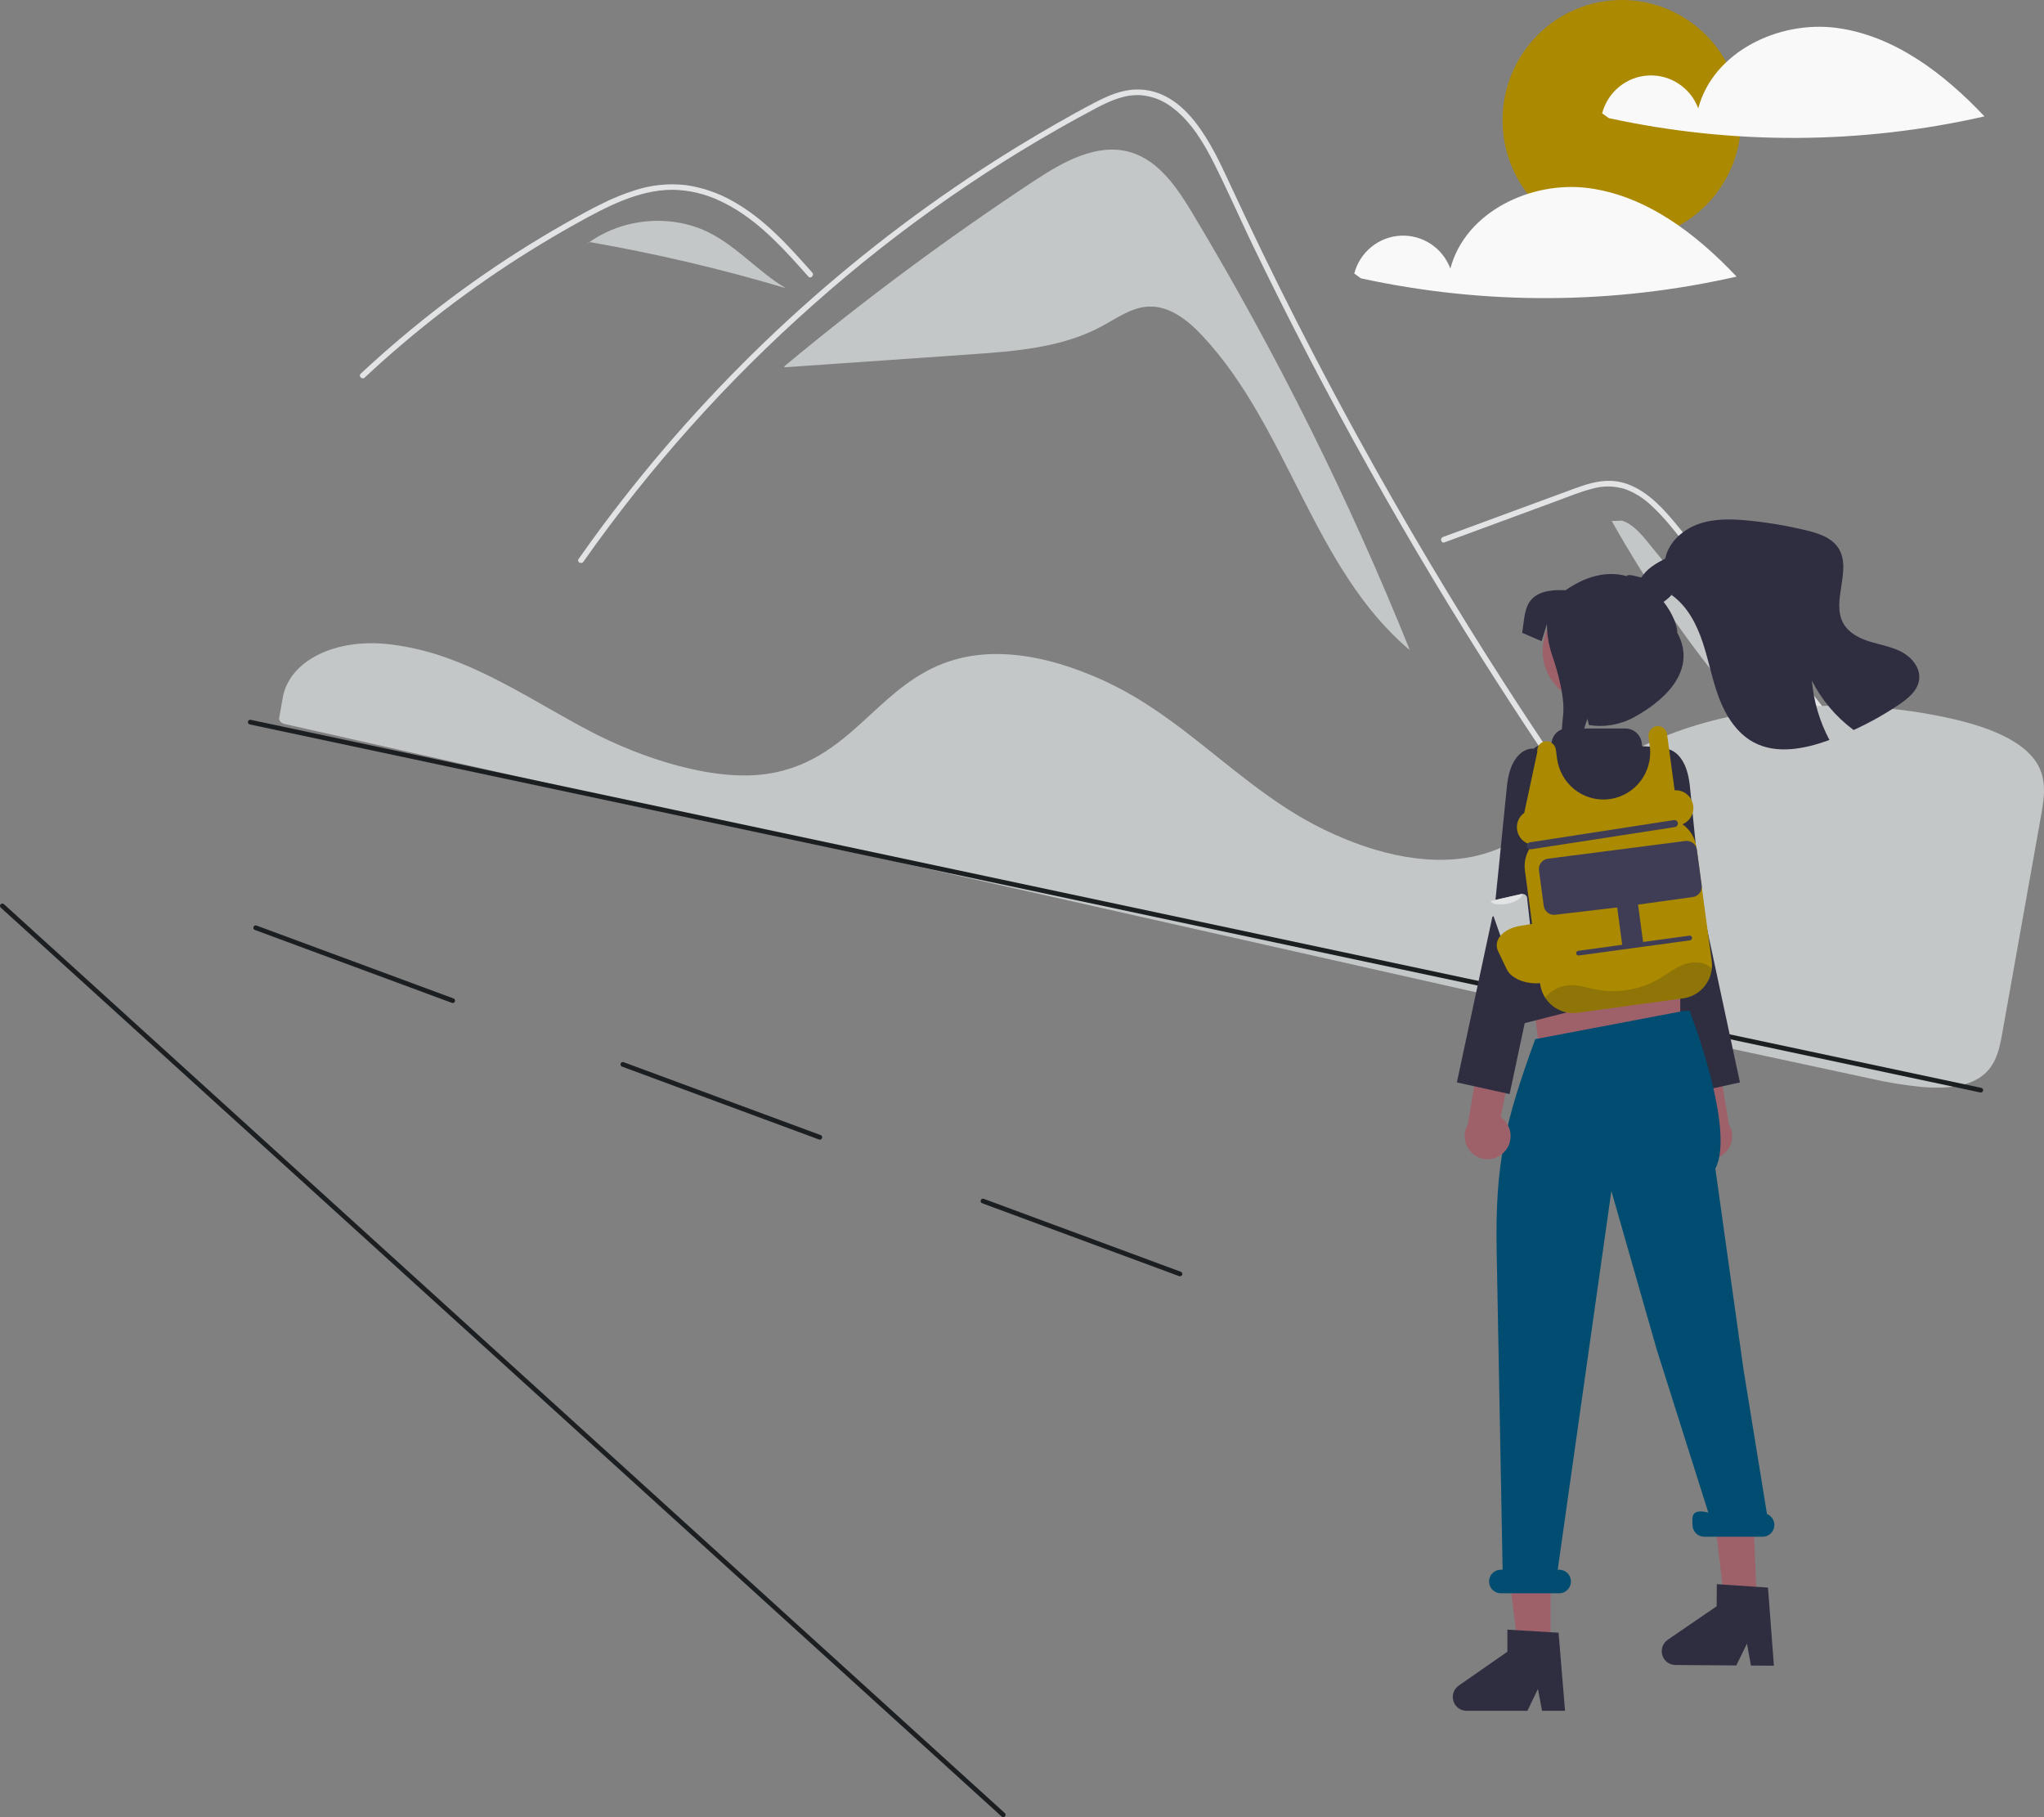 <svg width="450" height="400" viewBox="0 0 450 400" fill="none" xmlns="http://www.w3.org/2000/svg">
<rect x="0" y="0" width="450" height="400" fill="#808080" stroke="none"/>
<g clip-path="url(#clip0_779_5422)">
<path d="M262.616 47.081C259.212 41.41 255.179 35.356 248.863 33.505C241.549 31.36 234.035 35.62 227.661 39.823C208.601 52.394 190.245 66.017 172.678 80.63L172.697 80.85C186.374 79.9 200.05 78.95 213.726 78C223.608 77.313 233.828 76.532 242.561 71.824C245.874 70.037 249.104 67.65 252.859 67.484C257.524 67.277 261.592 70.559 264.788 73.988C283.697 94.27 289.169 125.287 310.383 143.106C297.006 109.876 281.034 77.767 262.616 47.081Z" fill="#C4C7C8"/>
<path d="M378.846 219.112C376.755 216.452 375.9 215.829 373.838 213.145C357.043 191.265 341.258 168.647 326.481 145.289C316.445 129.425 306.906 113.257 297.865 96.784C293.56 88.952 289.374 81.059 285.305 73.105C282.148 66.937 279.062 60.733 276.046 54.492C275.183 52.709 274.345 50.918 273.511 49.123C271.546 44.902 269.618 40.66 267.547 36.497C265.187 31.751 262.315 26.776 257.982 23.588C256.01 22.077 253.652 21.163 251.184 20.953C247.657 20.723 244.402 22.19 241.342 23.793C218.936 35.658 198.022 50.185 179.047 67.064C160.044 83.876 143.059 102.868 128.437 123.655C127.989 124.298 126.931 123.684 127.383 123.036C129.161 120.504 130.974 117.998 132.822 115.52C155.806 84.73 183.987 58.252 216.078 37.296C221.477 33.772 226.977 30.413 232.579 27.219C235.403 25.608 238.238 24.018 241.123 22.526C243.95 21.064 246.953 19.748 250.183 19.699C261.176 19.527 266.868 32.067 270.777 40.505C272.006 43.16 273.249 45.808 274.508 48.447C279.264 58.467 284.203 68.395 289.325 78.232C292.486 84.305 295.716 90.343 299.016 96.345C309.284 115.037 320.198 133.35 331.758 151.284C347.072 175.041 362.263 196.027 379.708 218.243C380.188 218.858 379.33 219.735 378.846 219.112Z" fill="#E1E3E4"/>
<path d="M177.961 60.872C177.322 60.155 176.688 59.438 176.045 58.721C170.976 53.073 165.536 47.492 158.575 44.254C155.256 42.662 151.633 41.816 147.957 41.775C144.157 41.787 140.443 42.791 136.932 44.197C135.272 44.865 133.648 45.623 132.05 46.43C130.223 47.357 128.428 48.344 126.643 49.34C123.29 51.209 119.981 53.16 116.716 55.192C110.219 59.237 103.925 63.59 97.834 68.253C94.677 70.671 91.585 73.168 88.558 75.744C85.743 78.137 82.985 80.595 80.283 83.117C79.706 83.653 78.843 82.785 79.421 82.248C80.133 81.58 80.853 80.916 81.573 80.26C83.607 78.408 85.674 76.591 87.773 74.81C91.602 71.556 95.529 68.428 99.555 65.425C105.817 60.753 112.293 56.398 118.986 52.36C122.33 50.344 125.72 48.413 129.157 46.566C130.194 46.008 131.244 45.463 132.306 44.947C134.715 43.723 137.218 42.696 139.792 41.877C143.436 40.69 147.293 40.308 151.098 40.759C154.771 41.297 158.311 42.53 161.529 44.394C168.364 48.242 173.665 54.192 178.824 59.999C179.344 60.589 178.486 61.462 177.961 60.872Z" fill="#E1E3E4"/>
<path d="M318.004 119.392L334.382 113.358L342.514 110.362C345.162 109.386 347.804 108.275 350.542 107.577C352.921 106.892 355.448 106.925 357.809 107.67C359.914 108.455 361.842 109.659 363.476 111.209C365.146 112.758 366.7 114.429 368.125 116.21C369.895 118.353 371.64 120.518 373.392 122.677C380.623 131.585 387.807 140.532 394.944 149.517C402.08 158.503 409.169 167.526 416.21 176.588C423.268 185.672 430.278 194.793 437.239 203.953C438.092 205.075 438.944 206.198 439.796 207.321C440.266 207.942 441.326 207.33 440.849 206.701C433.837 197.449 426.775 188.235 419.665 179.059C412.537 169.861 405.36 160.701 398.134 151.581C390.908 142.462 383.633 133.381 376.309 124.34C374.484 122.088 372.657 119.838 370.826 117.591C369.282 115.695 367.755 113.779 366.061 112.014C362.952 108.776 359.068 105.913 354.419 105.836C351.685 105.79 349.04 106.664 346.5 107.589C343.762 108.587 341.03 109.604 338.296 110.611L321.803 116.687L317.68 118.206C316.948 118.476 317.264 119.665 318.004 119.392Z" fill="#E1E3E4"/>
<path d="M156.42 51.36C148.097 47.051 137.438 47.895 129.79 53.279C144.378 55.814 158.807 59.206 173.002 63.438C167.108 59.958 162.497 54.506 156.42 51.36Z" fill="#C4C7C8"/>
<path d="M129.708 53.264L128.106 54.575C128.648 54.116 129.211 53.686 129.79 53.279C129.763 53.274 129.736 53.268 129.708 53.264Z" fill="#C4C7C8"/>
<path d="M362.86 119.452C361.247 117.475 359.504 115.405 357.093 114.603L354.842 114.692C371.98 145.197 395.126 171.852 422.86 193.021C402.86 168.498 382.86 143.975 362.86 119.452Z" fill="#C4C7C8"/>
<path d="M259.786 280.945C259.726 280.945 259.665 280.934 259.609 280.913L216.227 264.86C216.099 264.813 215.995 264.716 215.937 264.591C215.88 264.467 215.874 264.324 215.921 264.195C215.968 264.066 216.064 263.961 216.188 263.903C216.312 263.845 216.454 263.84 216.582 263.887L259.964 279.94C260.077 279.982 260.172 280.063 260.232 280.168C260.293 280.274 260.314 280.397 260.293 280.517C260.272 280.637 260.209 280.746 260.117 280.824C260.024 280.902 259.907 280.945 259.786 280.945Z" fill="#1C1F21"/>
<path d="M180.499 250.866C180.438 250.866 180.378 250.855 180.322 250.834L136.94 234.781C136.812 234.734 136.707 234.637 136.65 234.512C136.593 234.387 136.587 234.245 136.634 234.116C136.681 233.987 136.777 233.882 136.901 233.824C137.025 233.766 137.167 233.76 137.295 233.808L180.676 249.86C180.79 249.902 180.885 249.983 180.945 250.089C181.006 250.194 181.027 250.318 181.006 250.438C180.985 250.558 180.922 250.666 180.83 250.745C180.737 250.823 180.62 250.866 180.499 250.866Z" fill="#1C1F21"/>
<path d="M99.668 220.786C99.607 220.786 99.547 220.776 99.49 220.754L56.108 204.702C56.045 204.678 55.987 204.642 55.937 204.596C55.887 204.55 55.847 204.495 55.819 204.433C55.79 204.371 55.774 204.304 55.771 204.236C55.769 204.168 55.779 204.1 55.803 204.036C55.826 203.972 55.861 203.914 55.907 203.864C55.953 203.814 56.008 203.773 56.07 203.744C56.131 203.716 56.197 203.7 56.265 203.697C56.332 203.694 56.4 203.705 56.463 203.728L99.845 219.781C99.958 219.823 100.054 219.904 100.114 220.009C100.174 220.115 100.195 220.239 100.174 220.359C100.153 220.478 100.091 220.587 99.998 220.665C99.905 220.743 99.788 220.786 99.668 220.786Z" fill="#1C1F21"/>
<path d="M91.539 142.817C89.731 142.41 87.899 142.088 86.09 141.864L85.827 141.831C73.82 140.391 63.684 145.44 62.249 153.575L61.994 155.047C61.835 155.978 61.663 156.979 61.459 158.086C61.36 158.632 61.905 159.191 62.698 159.37L351.473 224.394C371.864 228.835 392.191 233.223 411.883 237.434C415.568 238.273 419.301 238.881 423.061 239.255C428.687 239.735 432.806 239.103 435.655 237.323L435.655 237.323C439.196 235.117 440.086 231.537 440.814 227.429C442.279 219.132 443.839 210.422 445.394 201.737C446.764 194.084 448.131 186.45 449.427 179.139C450.188 174.799 450.601 170.91 447.945 167.268C445.064 163.327 438.893 160.269 429.604 158.178C429.492 158.153 429.381 158.127 429.267 158.102C400.13 151.668 368.711 156.78 351.085 170.824C349.055 172.441 347.103 174.222 345.215 175.945C342.421 178.613 339.445 181.08 336.307 183.326C334.574 184.528 332.736 185.567 330.815 186.431C330.683 186.495 330.533 186.563 330.377 186.624C330.014 186.788 329.639 186.942 329.278 187.072C327.174 187.889 324.99 188.48 322.762 188.834L322.54 188.867C322.372 188.897 322.191 188.923 322.011 188.944C320.735 189.116 319.449 189.218 318.161 189.249C312.595 189.409 306.533 188.383 300.146 186.199C294.251 184.159 288.62 181.417 283.373 178.03C277.805 174.444 272.747 170.397 267.855 166.484C265.706 164.765 263.484 162.987 261.25 161.274C260.83 160.952 260.417 160.636 259.997 160.319C257.262 158.26 254.757 156.505 252.341 154.952C246.408 151.121 239.971 148.147 233.218 146.118C226.08 144.028 219.507 143.458 213.689 144.419C212.073 144.685 210.48 145.079 208.925 145.596C201.757 147.98 196.611 152.722 191.636 157.308C185.447 163.013 179.047 168.911 168.668 170.379C156.691 172.077 140.951 166.707 130.212 161.114C126.836 159.356 123.496 157.455 120.266 155.617C118.962 154.874 117.656 154.134 116.348 153.397C113.777 151.952 111.663 150.813 109.697 149.811L109.075 149.492C108.729 149.317 108.382 149.142 108.028 148.97C105.685 147.809 103.484 146.815 101.296 145.931L100.778 145.719C99.738 145.312 98.761 144.948 97.798 144.61L97.414 144.476C95.487 143.816 93.526 143.262 91.539 142.817Z" fill="#C4C7C8"/>
<path d="M436.079 240.484C436.043 240.484 436.008 240.48 435.972 240.473L54.983 159.461C54.85 159.432 54.734 159.351 54.66 159.236C54.586 159.121 54.56 158.982 54.588 158.848C54.617 158.714 54.696 158.596 54.81 158.521C54.924 158.446 55.062 158.419 55.195 158.447L436.185 239.458C436.31 239.484 436.42 239.556 436.495 239.66C436.57 239.763 436.604 239.891 436.591 240.019C436.578 240.146 436.518 240.264 436.424 240.35C436.329 240.436 436.207 240.484 436.079 240.484Z" fill="#1C1F21"/>
<path d="M357.049 52.898C371.551 52.898 383.307 41.057 383.307 26.449C383.307 11.842 371.551 0 357.049 0C342.548 0 330.792 11.842 330.792 26.449C330.792 41.057 342.548 52.898 357.049 52.898Z" fill="#AB8900"/>
<path d="M404.434 6.156C391.708 4.424 377.18 11.352 373.882 23.853C373.051 21.63 371.54 19.731 369.567 18.43C367.594 17.13 365.262 16.494 362.907 16.616C360.552 16.738 358.297 17.61 356.466 19.108C354.636 20.605 353.326 22.65 352.725 24.947L354.182 25.998C381.452 31.938 409.681 31.809 436.897 25.621C428.045 16.25 417.159 7.889 404.434 6.156Z" fill="#F9F9F9"/>
<path d="M349.859 41.422C337.134 39.689 322.606 46.617 319.307 59.118C318.476 56.896 316.965 54.997 314.992 53.696C313.019 52.395 310.687 51.759 308.332 51.881C305.978 52.003 303.722 52.876 301.892 54.373C300.062 55.87 298.751 57.915 298.15 60.212L299.607 61.263C326.878 67.203 355.107 67.075 382.323 60.886C373.471 51.516 362.585 43.154 349.859 41.422Z" fill="#F9F9F9"/>
<path d="M372.696 253.644C372.178 253.119 371.781 252.486 371.531 251.79C371.282 251.094 371.188 250.351 371.254 249.614C371.321 248.878 371.547 248.164 371.917 247.525C372.287 246.886 372.791 246.336 373.395 245.914L365.394 205.884L374.23 208.742L380.634 247.461C381.27 248.529 381.495 249.795 381.266 251.02C381.037 252.244 380.37 253.341 379.391 254.103C378.413 254.866 377.191 255.24 375.957 255.155C374.723 255.07 373.563 254.532 372.696 253.644Z" fill="#9E616A"/>
<path d="M360.883 168.951L366.365 164.783C366.365 164.783 371.201 164.438 372.057 173.223C372.914 182.007 374.672 199.127 374.672 199.127L383.061 238.263L371.449 240.83L362.464 198.596L357.074 186.054L360.883 168.951Z" fill="#2F2E41"/>
<path d="M369.92 232.856L339.029 232.337L336.455 211.074H369.92V232.856Z" fill="#9E616A"/>
<path d="M341.363 362.94L334.232 362.939L330.839 335.232L341.364 335.232L341.363 362.94Z" fill="#9E616A"/>
<path d="M386.795 352.989L379.664 352.939L376.464 325.208L385.739 327.351L386.795 352.989Z" fill="#9E616A"/>
<path d="M364.491 192.763L366.106 196.995L365.783 201.227L334.159 212.26L335.728 193.739L339.283 189.508L364.491 192.763Z" fill="#FFB6B6"/>
<path d="M350.924 154.68C357.162 154.68 362.219 149.586 362.219 143.302C362.219 137.019 357.162 131.925 350.924 131.925C344.686 131.925 339.629 137.019 339.629 143.302C339.629 149.586 344.686 154.68 350.924 154.68Z" fill="#9E616A"/>
<path d="M344.553 376.58H339.492L338.589 371.767L336.276 376.58H322.855C322.211 376.58 321.585 376.373 321.067 375.989C320.548 375.605 320.166 375.064 319.974 374.445C319.783 373.826 319.793 373.162 320.002 372.55C320.212 371.937 320.611 371.408 321.14 371.04L331.858 363.584V358.719L343.131 359.396L344.553 376.58Z" fill="#2F2E41"/>
<path d="M390.537 366.656L385.477 366.621L384.607 361.802L382.26 366.598L368.839 366.503C368.196 366.499 367.571 366.287 367.055 365.9C366.54 365.512 366.161 364.968 365.974 364.348C365.787 363.728 365.801 363.064 366.015 362.453C366.229 361.842 366.631 361.316 367.163 360.951L377.933 353.571L377.967 348.706L389.235 349.463L390.537 366.656Z" fill="#2F2E41"/>
<path d="M389.014 333.269L383.821 301.313L377.643 257.231C382.168 248.767 371.98 222.484 371.98 222.484L370.542 222.553L337.993 228.739L338 228.707C331.342 246.998 329.137 256.033 329.502 275.511L330.813 345.529H330.402C329.719 345.529 329.064 345.802 328.581 346.288C328.099 346.774 327.827 347.434 327.827 348.122C327.827 348.809 328.099 349.469 328.581 349.955C329.064 350.441 329.719 350.715 330.402 350.715H343.273C343.956 350.715 344.61 350.441 345.093 349.955C345.576 349.469 345.847 348.809 345.847 348.122C345.847 347.434 345.576 346.774 345.093 346.288C344.61 345.802 343.956 345.529 343.273 345.529H342.941L354.755 262.158L364.772 297.164L376.099 332.948C371.98 331.911 372.619 334.314 372.619 335.675C372.619 336.363 372.891 337.022 373.373 337.508C373.856 337.995 374.511 338.268 375.194 338.268H388.065C388.664 338.269 389.244 338.059 389.705 337.675C390.167 337.291 390.481 336.757 390.593 336.164C390.706 335.572 390.61 334.959 390.321 334.43C390.033 333.902 389.571 333.491 389.014 333.269Z" fill="#004D71"/>
<path d="M374.514 223.845L373.484 213.473C373.378 213.05 373.14 212.672 372.807 212.393C372.474 212.114 372.061 211.948 371.628 211.92C371.199 206.979 369.394 185.663 369.286 184.734L369.282 184.694L368.461 167.032C368.432 166.39 368.168 165.782 367.722 165.324C367.275 164.866 366.676 164.589 366.04 164.547L361.705 164.262C361.645 164.26 361.589 164.235 361.548 164.192C361.506 164.148 361.483 164.091 361.483 164.031C361.483 163.549 361.389 163.071 361.206 162.625C361.022 162.18 360.754 161.775 360.415 161.434C360.077 161.093 359.675 160.823 359.233 160.638C358.79 160.453 358.316 160.358 357.837 160.358H345.001C344.17 160.359 343.367 160.665 342.744 161.219C342.121 161.773 341.72 162.537 341.616 163.368C341.61 163.426 341.583 163.478 341.541 163.517C341.498 163.555 341.442 163.575 341.385 163.574L341.384 163.574C339.925 163.543 338.504 164.041 337.379 164.976C336.253 165.91 335.498 167.221 335.249 168.669C333.494 178.953 329.977 202.295 331.716 215.272C332.322 219.79 331.017 216.212 330.788 219.991C330.765 220.357 330.814 220.723 330.932 221.069C331.05 221.415 331.235 221.734 331.475 222.009C330.416 222.319 330.005 223.472 330.277 224.558L330.051 224.502C330.185 225.035 330.523 225.494 330.992 225.776C331.461 226.058 332.022 226.141 332.552 226.006L371.991 215.992C373.094 215.711 374.792 224.956 374.514 223.845Z" fill="#2F2E41"/>
<path d="M331.105 253.643C331.623 253.119 332.021 252.486 332.27 251.79C332.519 251.094 332.614 250.351 332.547 249.614C332.481 248.877 332.254 248.164 331.884 247.525C331.515 246.885 331.01 246.335 330.406 245.914L338.407 205.884L329.572 208.742L323.167 247.46C322.531 248.529 322.307 249.795 322.536 251.02C322.765 252.244 323.431 253.341 324.41 254.103C325.388 254.865 326.61 255.239 327.844 255.155C329.078 255.07 330.238 254.532 331.105 253.643Z" fill="#9E616A"/>
<path d="M342.919 168.951L337.437 164.783C337.437 164.783 332.601 164.438 331.744 173.223C330.888 182.007 329.129 199.127 329.129 199.127L320.741 238.263L332.353 240.83L341.337 198.596L346.727 186.054L342.919 168.951Z" fill="#2F2E41"/>
<path d="M363.019 133.185C365.123 133.816 367.086 132.043 368.551 130.364L368.03 130.986C371.476 133.43 373.536 137.411 374.873 141.442C376.209 145.467 376.955 149.684 378.463 153.653C379.972 157.616 382.407 161.451 386.135 163.428C391.128 166.077 397.247 164.873 402.558 162.962C402.629 162.935 402.695 162.913 402.766 162.886C400.615 158.839 399.297 154.395 398.893 149.822C401.077 154.119 404.229 157.842 408.095 160.696C411.565 159.107 414.902 157.237 418.073 155.106C420.124 153.724 422.286 151.937 422.524 149.462C422.767 147.005 420.945 144.761 418.797 143.579C416.648 142.397 414.178 141.997 411.831 141.286C409.489 140.579 407.098 139.42 405.867 137.287C403.03 132.381 407.803 125.462 404.76 120.681C403.26 118.33 400.348 117.388 397.648 116.735C393.528 115.742 389.345 115.031 385.129 114.607C381.428 114.233 377.603 114.096 374.083 115.295C370.563 116.495 367.369 119.281 366.614 122.952C364.559 124.04 362.384 125.245 361.281 127.311C360.178 129.373 360.791 132.519 363.019 133.185Z" fill="#2F2E41"/>
<path d="M366.16 132.359C368.175 134.901 369.272 137.651 369.272 139.298C373.458 147.004 367.472 153.623 359.822 157.839C356.77 159.53 353.247 160.149 349.808 159.598L349.488 158.222L349.054 159.461C349.054 159.461 344.073 176.033 342.43 177.005C343.053 174.056 343.768 160.401 344.115 157.523C344.595 153.605 342.92 147.773 341.712 144.227C340.963 142.041 340.578 139.745 340.574 137.433V137.332L339.397 141.138L335.114 139.298C335.911 134.694 335.114 129.467 344.668 129.92C349.835 126.341 354.385 125.796 358.122 126.811C358.605 126.06 361.386 127.467 362.19 127.071" fill="#2F2E41"/>
<path d="M376.855 213.266C376.674 214.898 375.956 216.423 374.816 217.597C373.676 218.772 372.18 219.529 370.564 219.749L347.308 222.923C345.385 223.183 343.438 222.664 341.895 221.48C340.351 220.296 339.337 218.543 339.076 216.606L335.724 191.64C335.506 190.017 335.832 188.367 336.651 186.952L336.491 185.738C335.831 185.496 335.249 185.077 334.808 184.525C334.367 183.974 334.084 183.311 333.989 182.61C333.895 181.908 333.993 181.194 334.272 180.544C334.552 179.895 335.002 179.334 335.575 178.924L338.448 165.518C338.409 165.231 338.431 164.938 338.511 164.66C338.591 164.382 338.728 164.124 338.913 163.902C339.099 163.68 339.328 163.5 339.586 163.373C339.845 163.245 340.127 163.174 340.414 163.163C340.937 163.157 341.443 163.347 341.836 163.694C342.228 164.042 342.479 164.523 342.541 165.046L342.803 167.016C343.154 169.621 344.474 171.995 346.495 173.657C348.517 175.32 351.09 176.147 353.694 175.972C356.297 175.796 358.738 174.632 360.522 172.713C362.306 170.795 363.301 168.266 363.305 165.637C363.304 165.167 363.273 164.697 363.212 164.232L362.954 162.292C362.871 161.753 362.993 161.202 363.297 160.751C363.601 160.299 364.064 159.981 364.592 159.86C364.867 159.807 365.149 159.811 365.423 159.873C365.696 159.934 365.954 160.051 366.181 160.216C366.408 160.381 366.599 160.591 366.743 160.833C366.886 161.075 366.98 161.343 367.017 161.623L368.68 173.966C369.594 173.902 370.501 174.169 371.239 174.718C371.976 175.267 372.495 176.063 372.702 176.962C372.91 177.862 372.793 178.807 372.372 179.627C371.95 180.447 371.253 181.09 370.404 181.439C371.237 182.02 371.94 182.769 372.469 183.639C372.998 184.508 373.342 185.48 373.478 186.49L376.835 211.461C376.916 212.06 376.923 212.666 376.855 213.266Z" fill="#AB8900"/>
<path d="M336.159 186.287C336.132 186.083 336.187 185.876 336.311 185.712C336.435 185.548 336.618 185.44 336.821 185.412L368.519 180.518C368.619 180.504 368.721 180.51 368.819 180.537C368.917 180.563 369.009 180.608 369.09 180.67C369.171 180.732 369.239 180.809 369.29 180.897C369.341 180.986 369.374 181.083 369.388 181.184C369.401 181.286 369.395 181.389 369.369 181.487C369.343 181.586 369.298 181.679 369.237 181.76C369.175 181.841 369.098 181.91 369.011 181.961C368.923 182.012 368.826 182.046 368.726 182.06L337.028 186.954C336.825 186.981 336.62 186.927 336.457 186.802C336.294 186.677 336.187 186.492 336.159 186.287Z" fill="#3F3D56"/>
<path d="M339.864 199.393L338.816 191.595C338.735 190.993 338.895 190.384 339.26 189.901C339.625 189.418 340.166 189.101 340.763 189.02L371.037 185.119C371.634 185.037 372.239 185.198 372.718 185.566C373.198 185.934 373.513 186.478 373.593 187.08L374.641 194.878C374.722 195.479 374.562 196.089 374.197 196.572C373.832 197.055 373.291 197.372 372.694 197.453L360.602 199.129C360.627 199.212 360.647 199.297 360.662 199.382L361.733 207.348L371.937 205.957C372.004 205.948 372.072 205.952 372.137 205.969C372.203 205.987 372.264 206.017 372.318 206.058C372.372 206.099 372.417 206.151 372.451 206.21C372.485 206.269 372.508 206.334 372.517 206.401C372.526 206.469 372.521 206.538 372.504 206.603C372.487 206.669 372.457 206.731 372.416 206.785C372.375 206.84 372.323 206.885 372.265 206.919C372.206 206.954 372.142 206.976 372.075 206.985L361.871 208.376L357.279 209.002L347.585 210.323C347.45 210.342 347.313 210.305 347.204 210.222C347.096 210.138 347.025 210.015 347.006 209.879C346.988 209.743 347.024 209.605 347.107 209.495C347.189 209.386 347.312 209.314 347.447 209.296L357.141 207.974L356.07 200.008C356.063 199.922 356.06 199.835 356.062 199.748L342.42 201.354C341.823 201.435 341.218 201.274 340.739 200.907C340.259 200.539 339.945 199.994 339.864 199.393Z" fill="#3F3D56"/>
<path d="M220.871 400C220.744 400 220.621 399.953 220.526 399.867L0.17 199.791C0.069 199.699 0.008 199.57 0.001 199.433C-0.006 199.296 0.042 199.161 0.133 199.059C0.224 198.957 0.352 198.895 0.488 198.888C0.624 198.881 0.758 198.928 0.859 199.02L221.216 399.096C221.293 399.166 221.348 399.258 221.372 399.36C221.396 399.462 221.389 399.569 221.352 399.667C221.314 399.765 221.248 399.849 221.163 399.909C221.077 399.968 220.975 400 220.871 400Z" fill="#1C1F21"/>
<path d="M336.223 197.894C336.234 197.745 336.213 197.594 336.161 197.454C336.11 197.313 336.029 197.185 335.924 197.078C335.819 196.971 335.693 196.889 335.553 196.835C335.414 196.782 335.265 196.759 335.116 196.769C335.061 196.771 335.006 196.778 334.952 196.79L328.434 198.273C328.288 198.309 328.151 198.374 328.032 198.466C327.914 198.558 327.815 198.675 327.744 198.807C327.648 198.811 327.553 198.825 327.46 198.849C327.051 198.942 326.695 199.196 326.471 199.554C326.247 199.912 326.173 200.344 326.266 200.757C326.359 201.17 326.611 201.528 326.966 201.754C327.321 201.98 327.751 202.054 328.161 201.96C328.394 201.906 328.612 201.799 328.799 201.649L331.008 207.914C331.118 208.11 331.289 208.265 331.494 208.356C331.699 208.447 331.927 208.468 332.146 208.417L336.383 207.452C336.599 207.401 336.794 207.282 336.939 207.113C337.085 206.943 337.173 206.732 337.191 206.508L336.223 197.894ZM328.063 201.514C327.918 201.548 327.768 201.552 327.621 201.527C327.474 201.502 327.334 201.448 327.208 201.368C327.082 201.288 326.973 201.185 326.887 201.062C326.801 200.94 326.739 200.802 326.706 200.656C326.673 200.51 326.669 200.359 326.694 200.211C326.719 200.063 326.772 199.922 326.851 199.795C326.93 199.668 327.034 199.558 327.155 199.471C327.276 199.385 327.413 199.323 327.558 199.289C327.579 199.284 327.599 199.289 327.62 199.284C327.618 199.473 327.666 199.659 327.759 199.824L328.567 201.245C328.427 201.379 328.252 201.472 328.063 201.514Z" fill="#C4C7C8"/>
<path d="M335.116 196.769C335.178 197.599 333.767 198.553 331.878 198.932C330.143 199.289 328.588 199.041 328.15 198.387C328.238 198.335 328.334 198.296 328.434 198.273L334.952 196.79C335.006 196.778 335.061 196.771 335.116 196.769Z" fill="#E1E3E4"/>
<path d="M331.71 213.341L329.818 209.375C328.709 207.052 330.739 204.58 334.342 203.866L338.782 203.112L340.639 216.181L340.255 216.258C336.652 216.973 332.818 215.664 331.71 213.341Z" fill="#AB8900"/>
<g opacity="0.2">
<path d="M376.855 213.266C376.674 214.898 375.956 216.423 374.816 217.597C373.676 218.772 372.18 219.529 370.564 219.749L347.308 222.923C345.926 223.111 344.52 222.897 343.255 222.308C341.99 221.718 340.919 220.776 340.167 219.593C340.822 218.795 341.635 218.141 342.552 217.674C343.47 217.206 344.474 216.934 345.501 216.876C347.498 216.772 349.434 217.441 351.391 217.814C356.121 218.712 361.015 217.895 365.204 215.507C367.022 214.443 368.659 213.085 370.656 212.327C372.654 211.575 375.233 211.601 376.68 213.069C376.743 213.131 376.801 213.197 376.855 213.266Z" fill="#1C1F21"/>
</g>
</g>
<defs>
<clipPath id="clip0_779_5422">
<rect width="450" height="400" fill="white"/>
</clipPath>
</defs>
</svg>
